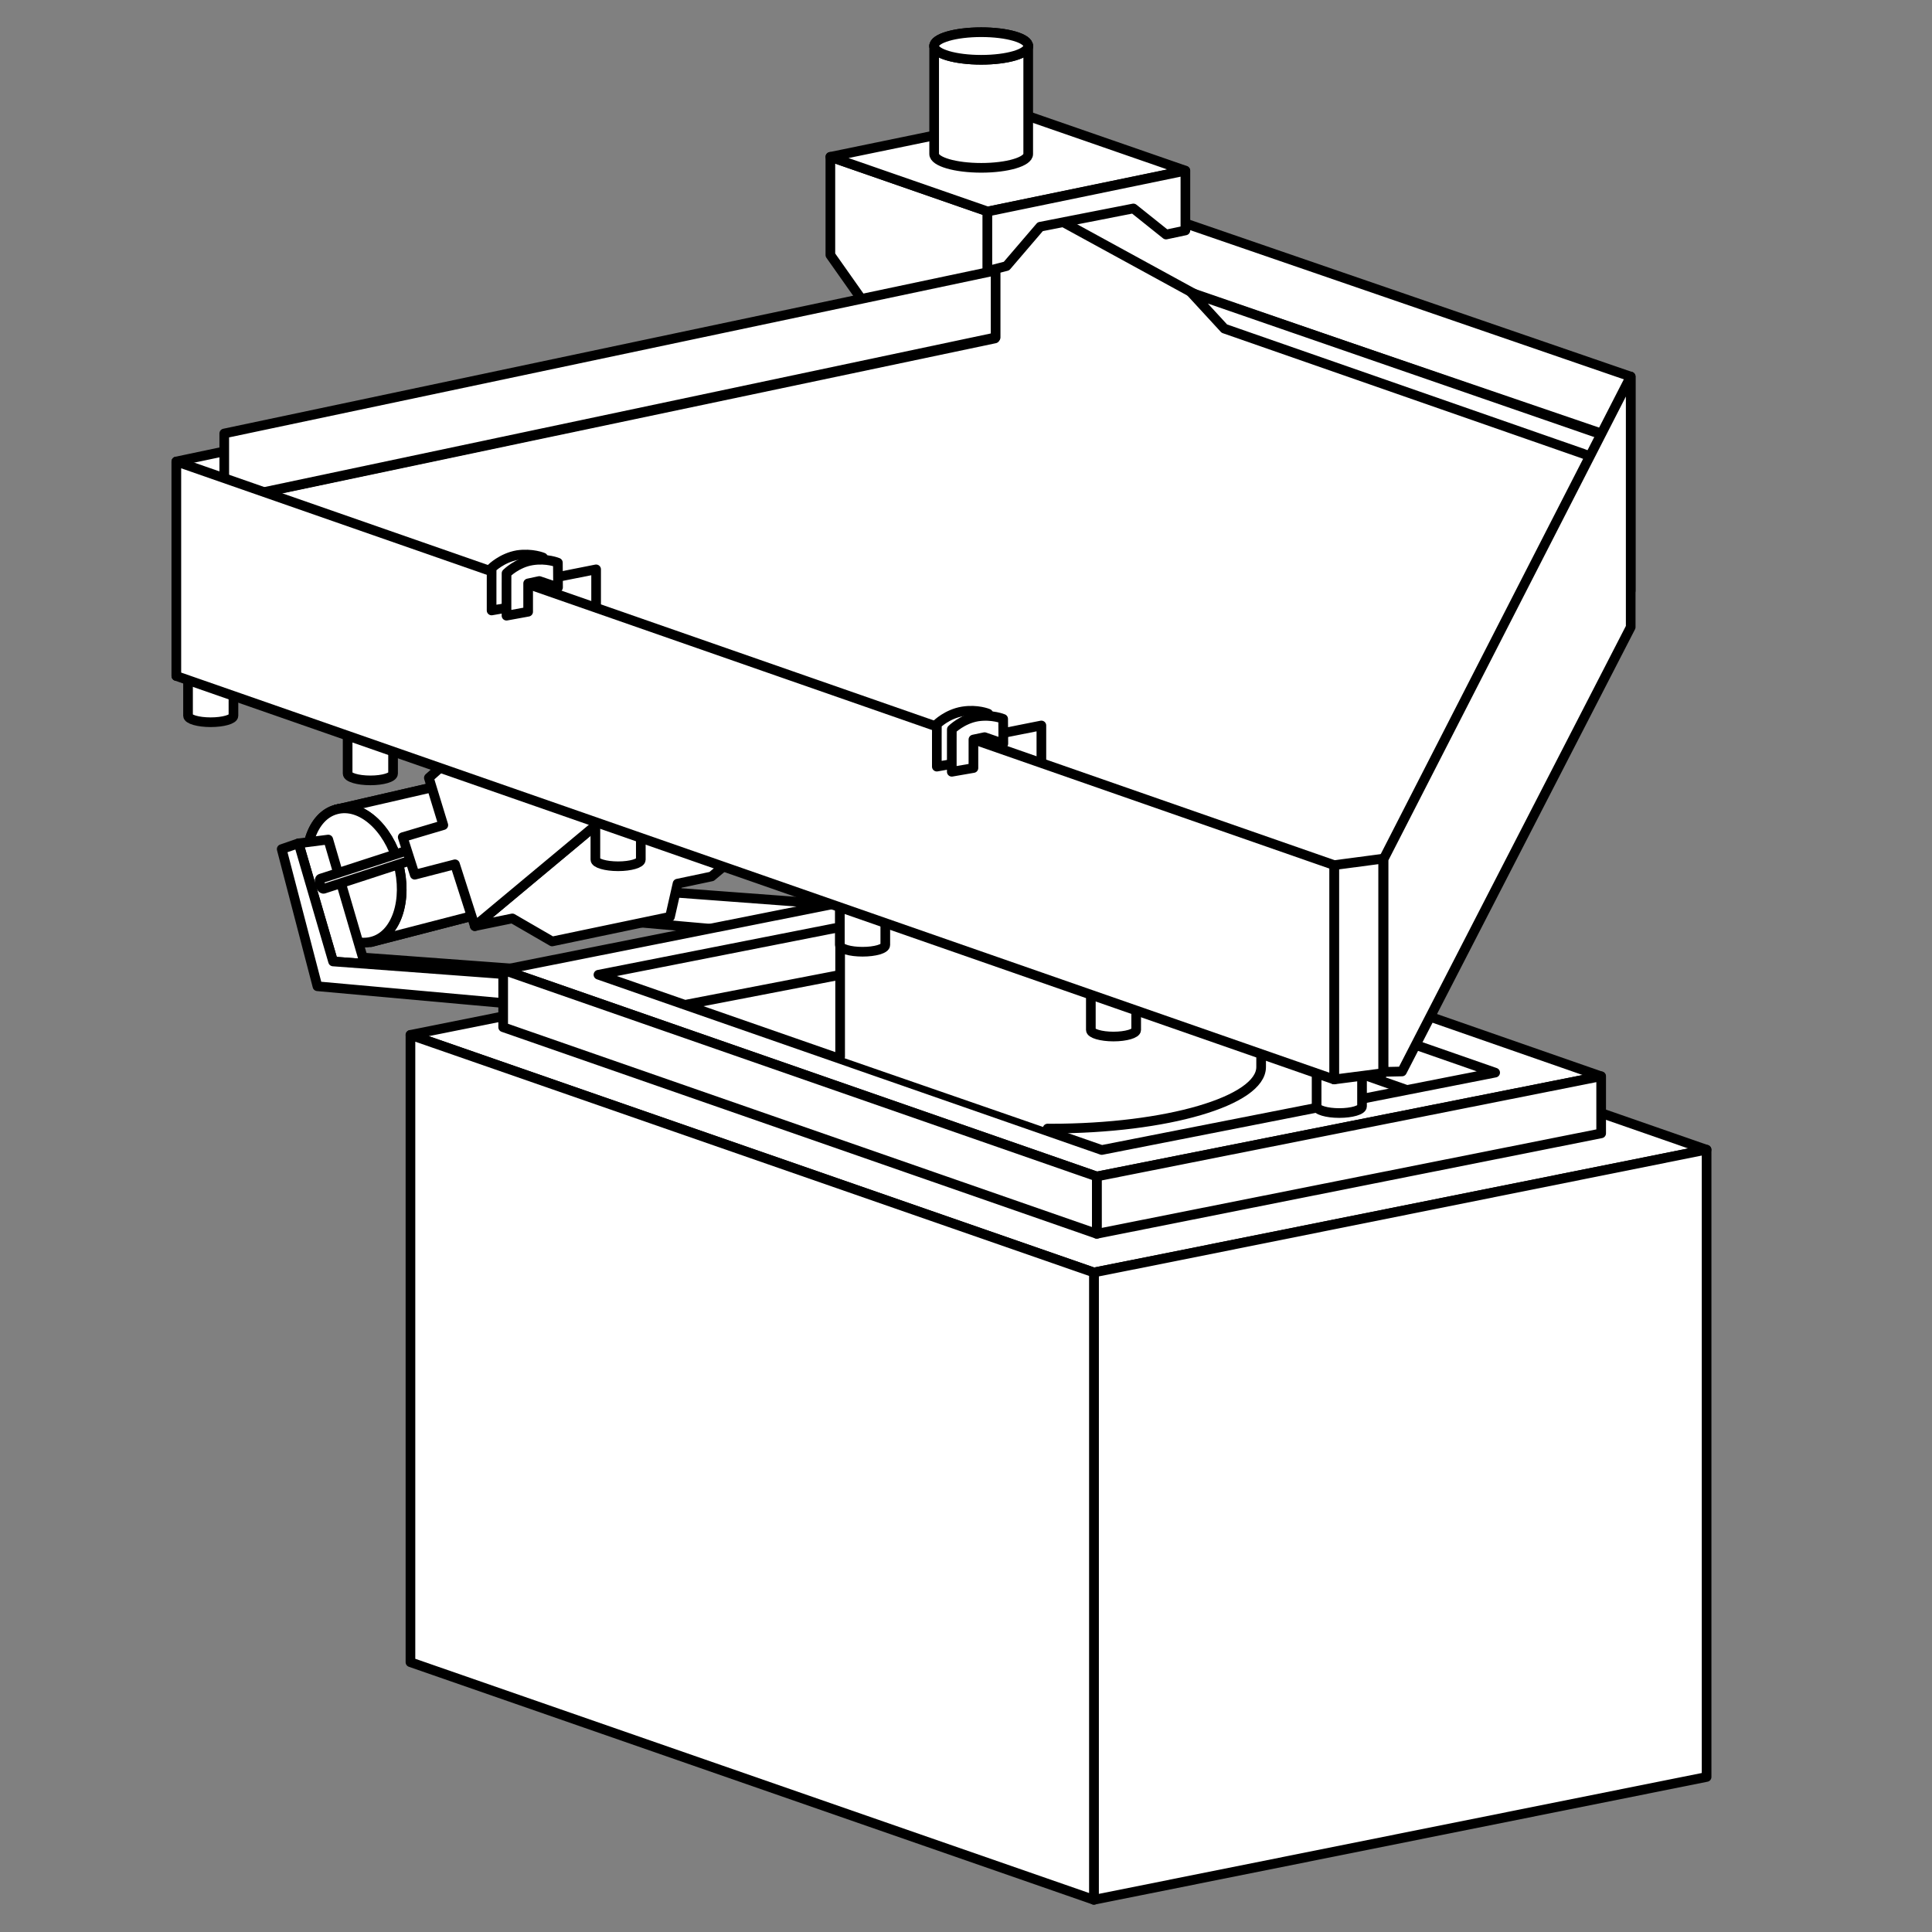 <?xml version="1.0" encoding="UTF-8" standalone="no"?><!DOCTYPE svg PUBLIC "-//W3C//DTD SVG 1.1//EN" "http://www.w3.org/Graphics/SVG/1.1/DTD/svg11.dtd"><svg width="100%" height="100%" viewBox="0 0 120 120" version="1.1" xmlns="http://www.w3.org/2000/svg" xmlns:xlink="http://www.w3.org/1999/xlink" xml:space="preserve" xmlns:serif="http://www.serif.com/" style="fill-rule:evenodd;clip-rule:evenodd;stroke-linejoin:round;stroke-miterlimit:2;"><rect x="0" y="0" width="120" height="120" fill="#808080" stroke="none"/><g id="jgt"><rect x="0" y="0" width="120" height="120" style="fill:none;"/><path d="M33.348,51.535c-0.601,-2.205 -2.301,-3.67 -3.804,-3.257c-0.055,0.007 -0.117,0.028 -0.179,0.057l-0.003,-0.006l-8.491,1.954l2.172,8.233l8.45,-2.183l0,-0.006c0.08,-0.013 0.151,-0.028 0.23,-0.045c1.494,-0.397 2.226,-2.529 1.625,-4.747" style="fill:#fff;stroke:#000;stroke-width:0.6px;"/><path d="M33.348,51.535c-0.601,-2.205 -2.301,-3.67 -3.804,-3.257c-0.055,0.007 -0.117,0.028 -0.179,0.057l-0.003,-0.006l-8.491,1.954l2.172,8.233l8.45,-2.183l0,-0.006c0.08,-0.013 0.151,-0.028 0.23,-0.045c1.494,-0.397 2.226,-2.529 1.625,-4.747Z" style="fill:#fff;stroke:#000;stroke-width:0.6px;stroke-linecap:round;stroke-miterlimit:10;"/><path d="M24.733,53.63c0.613,2.272 -0.113,4.454 -1.618,4.847c-1.515,0.416 -3.237,-1.088 -3.853,-3.351c-0.613,-2.273 0.115,-4.454 1.619,-4.849c1.516,-0.415 3.234,1.088 3.852,3.353" style="fill:#fff;stroke:#000;stroke-width:0.6px;"/><path d="M24.733,53.63c0.613,2.272 -0.113,4.454 -1.618,4.847c-1.515,0.416 -3.237,-1.088 -3.853,-3.351c-0.613,-2.273 0.115,-4.454 1.619,-4.849c1.516,-0.415 3.234,1.088 3.852,3.353Z" style="fill:#fff;stroke:#000;stroke-width:0.6px;stroke-linecap:round;stroke-miterlimit:10;"/><path d="M22.535,59.473l-2.146,-7.327l-1.845,0.236l2.143,7.333l0,0.003l15.043,1.116l1.85,-0.251l-15.045,-1.11Z" style="fill:#fff;stroke:#000;stroke-width:0.6px;stroke-linecap:round;stroke-miterlimit:10;"/><path d="M20.688,59.718l-2.143,-7.341l-1.048,0.362l2.219,8.52l16.018,1.446l0,-1.87l-15.046,-1.117Z" style="fill:#fff;stroke:#000;stroke-width:0.6px;stroke-linecap:round;stroke-miterlimit:10;"/><path d="M41.651,55.415l-1.841,0.23l-2.148,-7.301l1.843,-0.252l2.146,7.323Z" style="fill:#fff;stroke:#000;stroke-width:0.6px;stroke-linecap:round;stroke-miterlimit:10;"/><path d="M56.693,56.544l-15.023,-1.121l-1.85,0.243l-0.009,0.008l-2.143,-7.337l-1.048,0.34l2.21,8.543l16.545,1.455l0,-1.872l1.318,-0.259Z" style="fill:#fff;stroke:#000;stroke-width:0.6px;stroke-linecap:round;stroke-miterlimit:10;"/><path d="M52.411,47.585l-14.715,3.084l-8.205,6.854l2.332,-0.479l2.47,1.431l7.322,-1.531l0.468,-2.06l2.116,-0.446l8.212,-6.853Z" style="fill:#fff;stroke:#000;stroke-width:0.6px;stroke-linecap:round;stroke-miterlimit:10;"/><path d="M20.113,55.202l0,0.001l5.976,-1.951l-0.19,-0.62l-5.975,1.938l-0.002,0c-0.082,0.02 -0.09,0.188 -0.043,0.363c0.048,0.17 0.151,0.295 0.231,0.271l0.003,-0.002Z" style="fill:#fff;stroke:#000;stroke-width:0.6px;stroke-linecap:round;stroke-miterlimit:10;"/><path d="M26.184,52.898c0.043,0.176 -0.012,0.341 -0.12,0.37c-0.111,0.034 -0.236,-0.094 -0.283,-0.27c-0.048,-0.173 0.009,-0.336 0.123,-0.369c0.112,-0.033 0.237,0.094 0.28,0.269" style="fill:#fff;stroke:#000;stroke-width:0.6px;"/><path d="M26.184,52.898c0.043,0.176 -0.012,0.341 -0.12,0.37c-0.111,0.034 -0.236,-0.094 -0.283,-0.27c-0.048,-0.173 0.009,-0.336 0.123,-0.369c0.112,-0.033 0.237,0.094 0.28,0.269Z" style="fill:#fff;stroke:#000;stroke-width:0.6px;stroke-linecap:round;stroke-miterlimit:10;"/><path d="M37.699,50.682l-8.208,6.841l-1.231,-3.84l-2.5,0.647l-0.746,-2.332l2.521,-0.749l-0.898,-2.937l8.138,-7.234l2.924,9.604Z" style="fill:#fff;stroke:#000;stroke-width:0.6px;stroke-linecap:round;stroke-miterlimit:10;"/><path d="M63.549,56.646l-38.055,7.633l42.456,14.757l38.045,-7.626l-42.446,-14.764Z" style="fill:#fff;stroke:#000;stroke-width:0.6px;stroke-linecap:round;stroke-miterlimit:10;"/><path d="M70.396,78.55l0,-0.003l-2.449,0.487l0,7.858l-0.005,31.108l38.058,-7.629l0,-38.963l-35.604,7.142Z" style="fill:#fff;stroke:#000;stroke-width:0.6px;stroke-linecap:round;stroke-miterlimit:10;"/><path d="M67.945,79.037l-38.059,-13.231l-2.082,-0.724l-2.31,-0.802l0,38.963l42.451,14.757l0,-38.963Z" style="fill:#fff;stroke:#000;stroke-width:0.6px;stroke-linecap:round;stroke-miterlimit:10;"/><path d="M62.568,54.003l-31.32,6.236l36.871,12.836l31.32,-6.225l-36.871,-12.847Z" style="fill:#fff;stroke:#000;stroke-width:0.6px;stroke-linecap:round;stroke-miterlimit:10;"/><path d="M61.606,55.73l-24.435,4.812l31.261,10.886l24.435,-4.805l-31.261,-10.893Z" style="fill:#fff;stroke:#000;stroke-width:0.6px;stroke-linecap:round;stroke-miterlimit:10;"/><path d="M99.451,70.395l-31.328,6.239l0,-3.561l31.328,-6.225l0,3.547Z" style="fill:#fff;stroke:#000;stroke-width:0.6px;stroke-linecap:round;stroke-miterlimit:10;"/><path d="M31.253,63.803l36.871,12.832l0,-3.562l-36.871,-12.83l0,3.56Z" style="fill:#fff;stroke:#000;stroke-width:0.6px;stroke-linecap:round;stroke-miterlimit:10;"/><path d="M65.069,70.096c0.117,0 0.07,0.003 0.183,0.003c7.218,0 13.079,-1.718 13.079,-3.825l0,-15.35l-26.149,0l0,14.71" style="fill:#fff;stroke:#000;stroke-width:0.6px;stroke-linecap:round;stroke-miterlimit:10;"/><path d="M87.309,67.672l-25.65,-8.982" style="fill:none;stroke:#000;stroke-width:0.6px;stroke-linecap:round;stroke-miterlimit:10;"/><path d="M21.592,44.812l0,3.238c0,0.232 0.633,0.421 1.415,0.421c0.774,0 1.407,-0.189 1.407,-0.421l0,-3.238l-2.822,0Z" style="fill:#fff;stroke:#000;stroke-width:0.6px;stroke-linecap:round;stroke-miterlimit:10;"/><path d="M36.98,50.156l0,3.238c0,0.222 0.633,0.411 1.413,0.411c0.773,0 1.409,-0.189 1.409,-0.411l0,-3.238l-2.822,0Z" style="fill:#fff;stroke:#000;stroke-width:0.6px;stroke-linecap:round;stroke-miterlimit:10;"/><path d="M52.165,55.456l0,3.238c0,0.237 0.633,0.42 1.41,0.42c0.776,0 1.412,-0.183 1.412,-0.42l0,-3.238l-2.822,0Z" style="fill:#fff;stroke:#000;stroke-width:0.6px;stroke-linecap:round;stroke-miterlimit:10;"/><path d="M67.754,60.735l0,3.237c0,0.218 0.628,0.409 1.408,0.409c0.78,0 1.408,-0.191 1.408,-0.409l0,-3.237l-2.816,0Z" style="fill:#fff;stroke:#000;stroke-width:0.6px;stroke-linecap:round;stroke-miterlimit:10;"/><path d="M81.777,65.48l0,3.236c0,0.23 0.633,0.417 1.407,0.417c0.779,0 1.414,-0.187 1.414,-0.417l0,-3.236l-2.821,0Z" style="fill:#fff;stroke:#000;stroke-width:0.6px;stroke-linecap:round;stroke-miterlimit:10;"/><path d="M11.679,41.221l0,3.237c0,0.215 0.63,0.401 1.405,0.401c0.781,0 1.416,-0.186 1.416,-0.401l0,-3.237l-2.821,0Z" style="fill:#fff;stroke:#000;stroke-width:0.6px;stroke-linecap:round;stroke-miterlimit:10;"/><path d="M10.953,41.988l63.818,-13.489l0,-13.301l-63.818,13.466l0,13.324Z" style="fill:#fff;stroke:#000;stroke-width:0.6px;stroke-linecap:round;stroke-miterlimit:10;"/><path d="M60.074,22.523l41.21,14.17l0,-13.302l-41.21,-14.179l0,13.311Z" style="fill:#fff;stroke:#000;stroke-width:0.6px;stroke-linecap:round;stroke-miterlimit:10;"/><path d="M82.77,56.526l3.538,-0.278l14.512,-28.861l-24.946,-8.53l-1.477,-0.487l-13.817,-7.554l-8.787,1.852l10.004,8.354l-50.011,10.526l70.984,24.978Z" style="fill:#fff;stroke:#000;stroke-width:0.6px;stroke-linecap:round;stroke-miterlimit:10;"/><path d="M61.341,19.443l0.003,-6.307l-9.768,-3.393l0,6.097l2.752,3.904l7.013,-0.301Z" style="fill:#fff;stroke:#000;stroke-width:0.6px;stroke-linecap:round;stroke-miterlimit:10;"/><path d="M13.929,31.087l47.911,-10.132l0,-4.151l-47.911,10.12l0,4.163Z" style="fill:#fff;stroke:#000;stroke-width:0.6px;stroke-linecap:round;stroke-miterlimit:10;"/><path d="M60.456,48.421l4.226,-0.839l0,-2.522l-4.226,0.84l0,2.521Z" style="fill:#fff;stroke:#000;stroke-width:0.6px;stroke-linecap:round;stroke-miterlimit:10;"/><path d="M98.31,28.171l-22.263,-7.76l-2.052,-2.23l25.855,8.936l-0.69,1.379l-0.85,-0.325Z" style="fill:#fff;stroke:#000;stroke-width:0.6px;stroke-linecap:round;stroke-miterlimit:10;"/><path d="M101.286,38.952l-14.204,27.599l-1.146,0.025l0,-13.213l15.35,-29.979l0,15.568Z" style="fill:#fff;stroke:#000;stroke-width:0.6px;stroke-linecap:round;stroke-miterlimit:10;"/><path d="M85.91,66.654l-3.045,0.392l0,-13.311l3.045,-0.402l0,13.321Z" style="fill:#fff;stroke:#000;stroke-width:0.6px;stroke-linecap:round;stroke-miterlimit:10;"/><path d="M32.799,38.725l4.227,-0.839l0,-2.522l-4.227,0.837l0,2.524Z" style="fill:#fff;stroke:#000;stroke-width:0.6px;stroke-linecap:round;stroke-miterlimit:10;"/><path d="M73.622,10.596l-12.278,2.539l-9.768,-3.393l12.281,-2.531l9.765,3.385Z" style="fill:#fff;stroke:#000;stroke-width:0.6px;stroke-linecap:round;stroke-miterlimit:10;"/><path d="M73.627,14.313l-1.202,0.255l-2.027,-1.621l-5.787,1.134l-2.096,2.446l-1.187,0.307l0,-3.69l12.299,-2.538l0,3.707Z" style="fill:#fff;stroke:#000;stroke-width:0.6px;stroke-linecap:round;stroke-miterlimit:10;"/><path d="M58.022,2.852l0,6.716c0,0.473 1.31,0.856 2.926,0.856c1.613,0 2.916,-0.383 2.916,-0.856l0,-6.716l-5.842,0Z" style="fill:#fff;stroke:#000;stroke-width:0.6px;stroke-linecap:round;stroke-miterlimit:10;"/><path d="M63.864,2.852c0,0.48 -1.303,0.861 -2.917,0.861c-1.615,0 -2.925,-0.381 -2.925,-0.861c0,-0.473 1.31,-0.852 2.925,-0.852c1.614,0 2.917,0.379 2.917,0.852" style="fill:#fff;stroke:#000;stroke-width:0.6px;"/><path d="M63.864,2.852c0,0.48 -1.303,0.861 -2.917,0.861c-1.615,0 -2.925,-0.381 -2.925,-0.861c0,-0.473 1.31,-0.852 2.925,-0.852c1.614,0 2.917,0.379 2.917,0.852Z" style="fill:#fff;stroke:#000;stroke-width:0.6px;stroke-linecap:round;stroke-miterlimit:10;"/><path d="M10.953,41.988l71.913,25.059l0,-13.313l-71.913,-25.07l0,13.324Z" style="fill:#fff;stroke:#000;stroke-width:0.6px;stroke-linecap:round;stroke-miterlimit:10;"/><path d="M59.53,47.378l-1.342,0.239l0,-1.844l0.003,-0.791c0,0 0.638,-0.635 1.597,-0.794c0.924,-0.149 1.592,0.138 1.592,0.138l0.005,1.552l-1.154,-0.417l-0.701,0.154l0,1.763Z" style="fill:#fff;stroke:#000;stroke-width:0.6px;stroke-linecap:round;stroke-miterlimit:10;"/><path d="M60.461,47.703l-1.344,0.233l0,-1.847l0.002,-0.783c0,0 0.643,-0.643 1.597,-0.804c0.919,-0.138 1.592,0.149 1.592,0.149l0.011,1.537l-1.164,-0.402l-0.694,0.146l0,1.771Z" style="fill:#fff;stroke:#000;stroke-width:0.6px;stroke-linecap:round;stroke-miterlimit:10;"/><path d="M31.873,37.683l-1.339,0.234l0,-1.841l0.002,-0.792c0,0 0.636,-0.634 1.595,-0.804c0.924,-0.137 1.597,0.149 1.597,0.149l0.002,1.552l-1.155,-0.417l-0.702,0.148l0,1.771Z" style="fill:#fff;stroke:#000;stroke-width:0.6px;stroke-linecap:round;stroke-miterlimit:10;"/><path d="M32.804,37.996l-1.344,0.245l0,-1.864l0.002,-0.767c0,0 0.645,-0.657 1.6,-0.805c0.916,-0.144 1.589,0.144 1.589,0.144l0.01,1.534l-1.163,-0.395l-0.694,0.148l0,1.76Z" style="fill:#fff;stroke:#000;stroke-width:0.6px;stroke-linecap:round;stroke-miterlimit:10;"/><path d="M42.677,62.387l9.409,-1.817" style="fill:none;stroke:#000;stroke-width:0.6px;stroke-linecap:round;stroke-miterlimit:10;"/></g></svg>